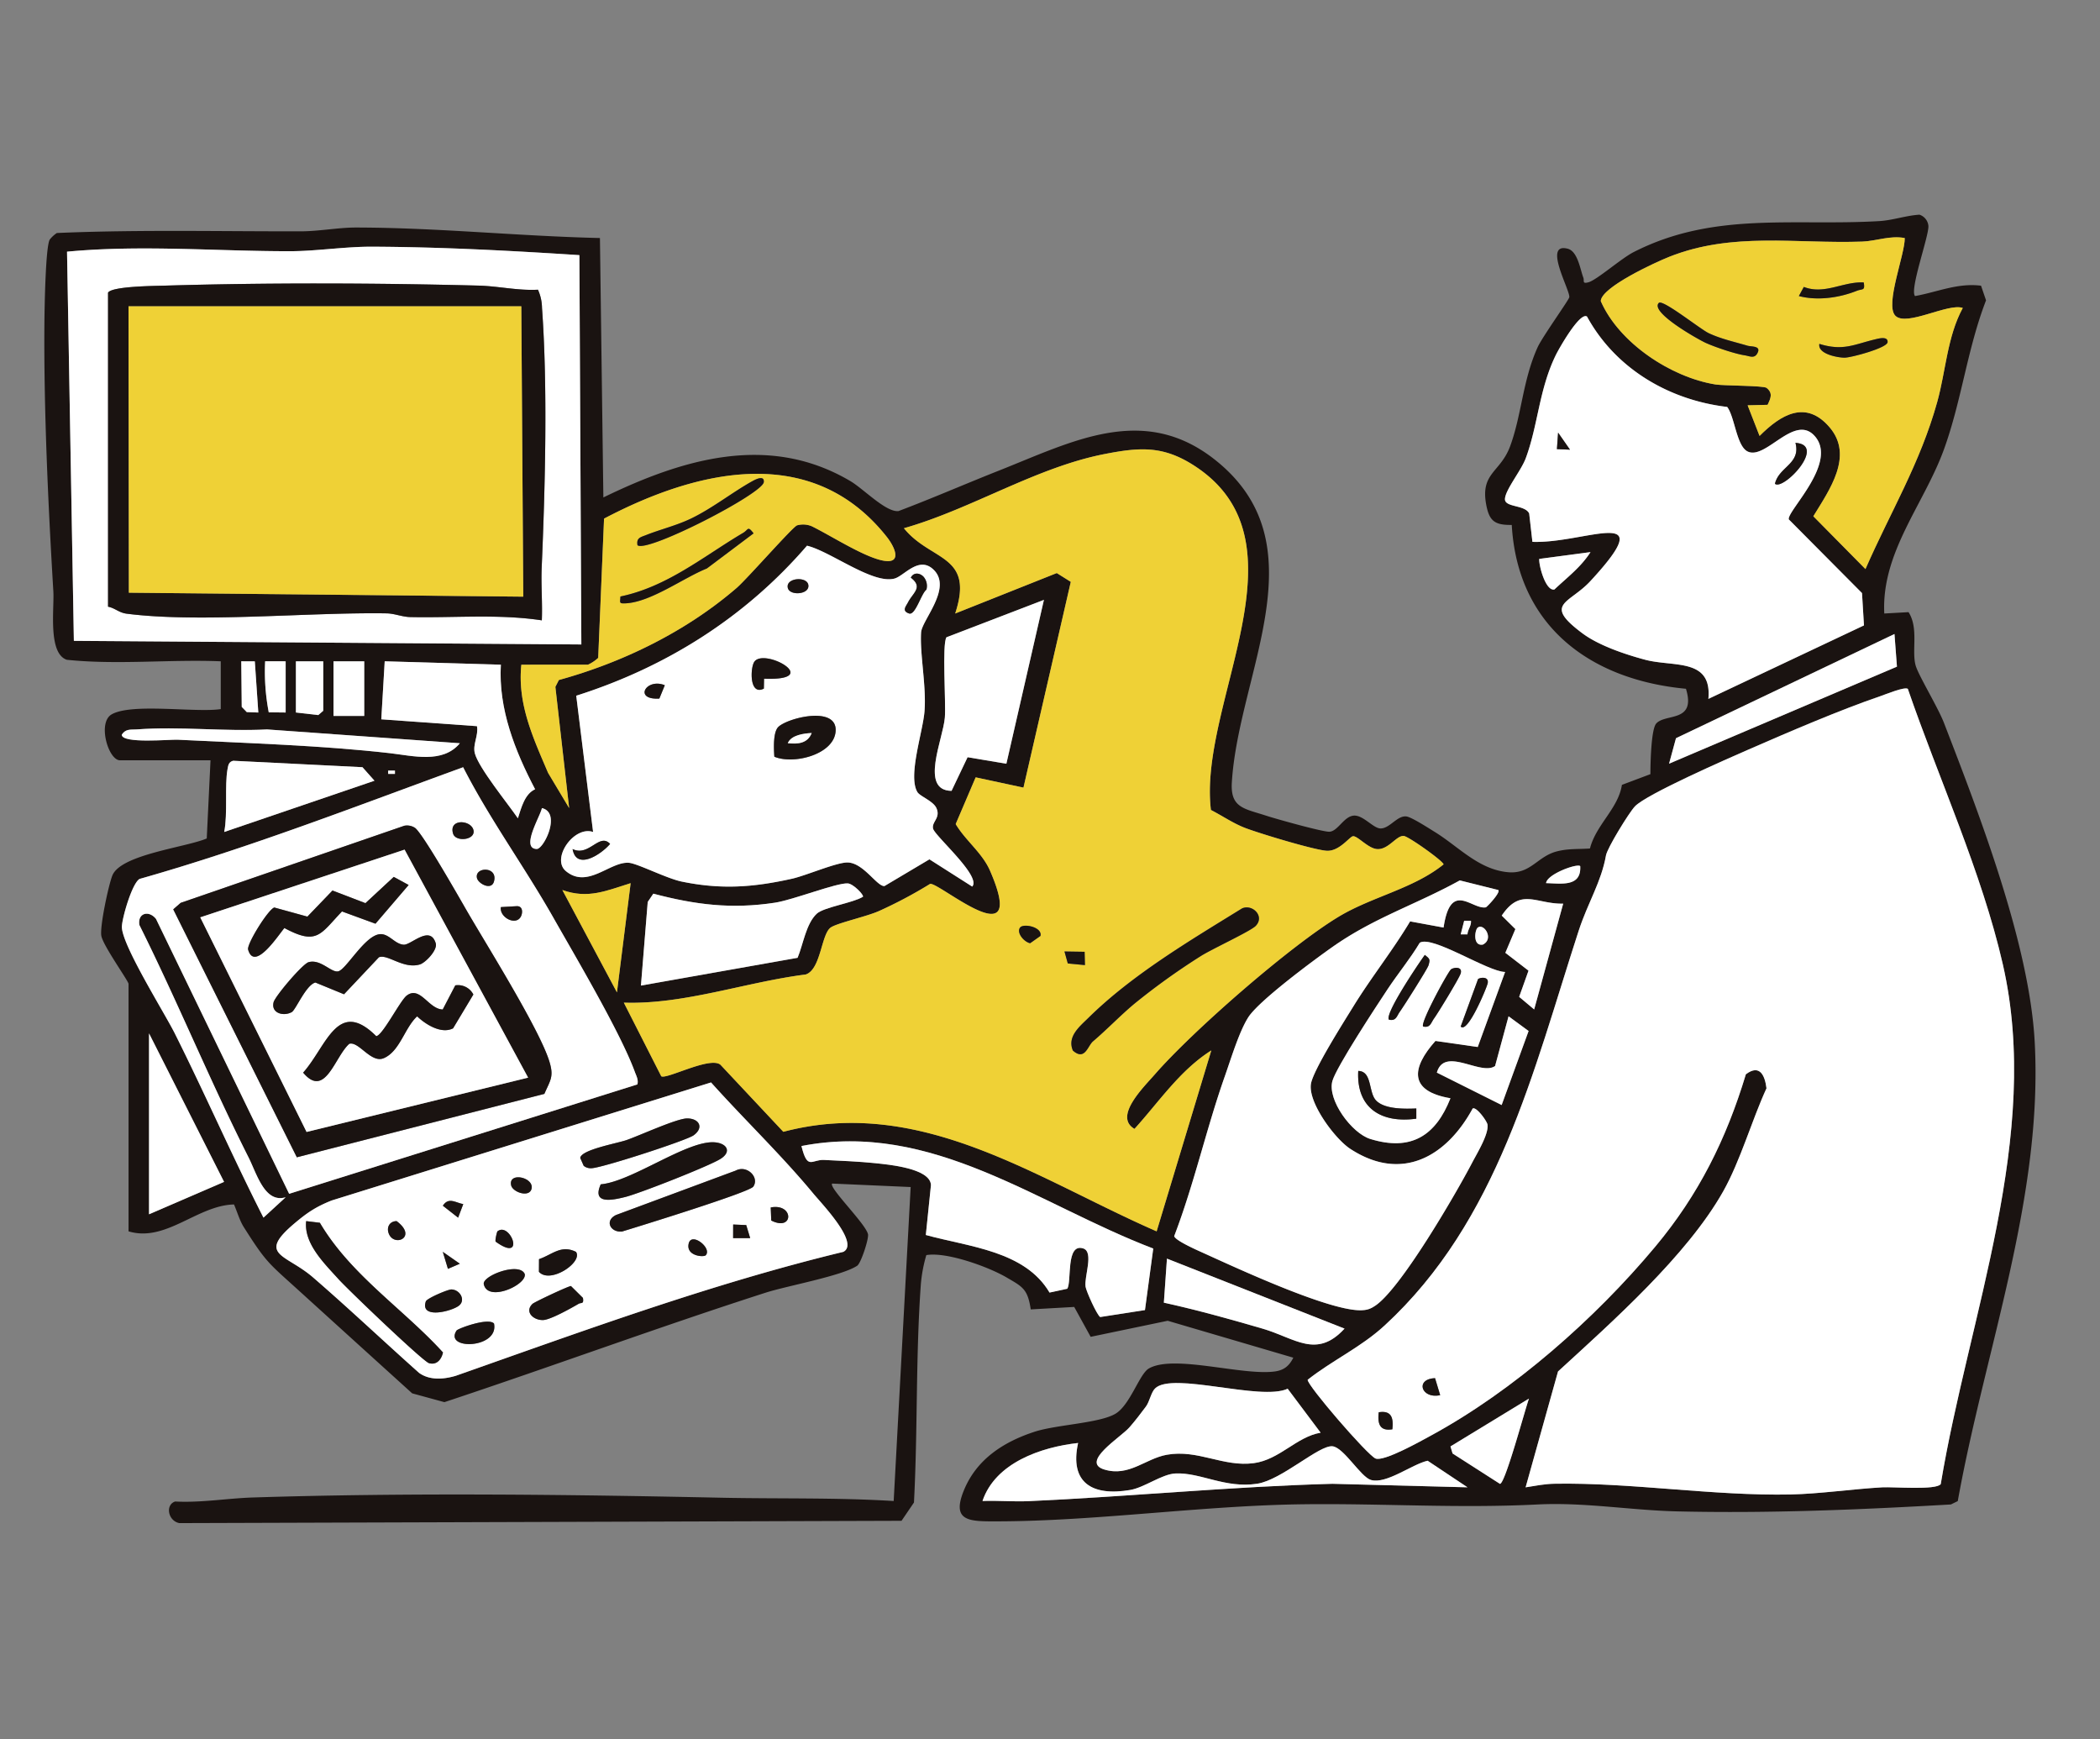 <svg xmlns="http://www.w3.org/2000/svg" width="900" height="745.358" viewBox="0 0 900 745.358"><rect x="0" y="0" width="900" height="745.358" fill="#808080" stroke="none"/><defs><clipPath id="a"><path d="M0 0h853.363v560.691H0z" class="a"/></clipPath><style>.a{fill:none}.c{fill:#1a1311}.d{fill:#fff}.e{fill:#efd136}</style></defs><g style="clip-path:url(#a)" transform="translate(19 92)"><path d="M372.699 551.859c1.641-31.065.717-62.585 2.955-93.586a62.7 62.7 0 0 1 2.345-12.434c8.677-1.482 26.591 5.02 34.332 9.54 6.947 4.059 9.107 4.95 10.415 13.73l18.631-1.055 7.048 12.806 33.017-6.883 53.832 15.821c-1.778 3.577-4.056 5.389-7.972 5.911-14.054 1.876-43.344-7.445-53.963-1.263-4.029 2.342-7.994 15.63-14.282 19.369-6.862 4.081-25.316 4.663-34.713 7.734-13.364 4.37-24.917 11.864-30.324 25.28-5.392 13.373 2.708 13.132 14.6 13.105 42.813-.1 88.261-6.868 131.715-7.332 34.219-.363 65.534 1.815 99.634.095 20-1.01 40.023 2.507 59.941 2.967 39.294.909 78.029-.714 117.192-2.97l2.943-1.446c11.65-64.839 36.588-130.178 32.965-196.831-2.278-41.9-23.581-97.036-38.891-136.665-2.556-6.615-10.86-20.235-12.1-24.478-1.857-6.359 1.379-16.018-3.071-22.956l-10.4.583c-1.3-26.225 17.009-46.772 25.548-70.264 7.567-20.818 10.046-43.234 18.064-63.93l-2.147-6.28c-10.046-1.26-18.671 2.708-28.29 4.441-2.406-2.757 5.99-25.692 5.737-30.068a5.578 5.578 0 0 0-3.842-4.802c-5.782.36-11.437 2.406-17.225 2.748-36.894 2.179-70.933-4.234-105.274 13.29-5.3 2.705-15.737 11.9-19.3 12.91-2.9.823-1.732-.625-2.242-1.949-1.342-3.486-2.382-11.266-6.673-12.407-10.866-2.879 1.2 18.043.643 20.809-.25 1.244-11.6 17.048-13.578 21.434-6.414 14.2-6.807 28.912-11.763 42.368-4.154 11.275-12.776 11.354-10.275 24.978 1.3 7.063 3.635 8.875 10.964 8.762 2.473 43.237 33.487 66.358 74.656 70.213 4.48 14.651-8.823 10.43-12.754 14.911-2.2 2.5-2.483 17.326-2.483 21.678l-12.211 4.59c-1.555 10.144-11.077 17.048-13.694 27.262-4.965.366-9.155-.037-14.145 1.235-8.5 2.168-11.229 9.872-21.074 8.924-12.6-1.214-21.089-10.958-31.2-17.192-2.574-1.586-10.028-6.42-12.245-6.694-3.953-.491-7.207 5.264-11.144 5.139-3.141-.1-7.454-5.859-11.479-5.49-4.206.387-6.74 6.7-10.372 6.9-2.69.152-22.825-5.48-26.863-6.8-9.564-3.132-15.615-3.321-14.956-14.279 2.821-46.976 38.327-101.79-6.838-138.01-30.837-24.728-61.383-8.155-93.165 4.413-14.343 5.673-28.439 11.839-42.877 17.277-5.429.525-14.9-9.488-20.635-12.876-34.978-20.65-71.951-9.448-105.828 7.027L238.114 9.998c-34.9-.793-69.85-4.471-104.691-4.5-7.231-.009-15.8 1.613-23.325 1.629-34.868.064-70.039-.775-104.721.723a12.918 12.918 0 0 0-3.05 2.8C.525 13.651.099 39.55.04 45.598c-.354 37.031 1.61 78.892 3.824 115.816.439 7.341-2.406 26.6 5.785 29.321 21.715 2.257 44-.235 65.961.65v20.479c-10.72 1.623-38.107-2.7-46.769 2.266-6.142 3.519-1.43 19.674 3.584 19.674h38.794l-1.613 33.5c-8.908 3.818-36.857 6.835-40.459 15.88-1.641 4.114-5.444 21.943-4.715 25.878.787 4.254 11.653 19.369 11.653 20.553v106.043c15.969 4.837 29.452-11.141 45.2-11.519 1.305 3 2.449 6.951 4.166 9.662 9.775 15.435 10.561 15.374 23.843 27.436q24.154 21.94 48.349 43.844l13.81 3.779c45.979-15.249 91.512-32.06 137.622-46.9 9.119-2.934 32.8-7.191 39.294-11.565 1.61-1.083 4.974-11.357 4.639-13.413-.7-4.273-17.146-20.269-15.353-21.794l33.63 1.488-7.28 134.545c-24.645-1.519-49.248-.887-74-1.412-65.821-1.394-134.628-2.2-200.58-.1-11.074.354-22.154 2.315-33.362 1.723-4.312 1.4-3.1 8.292 1.79 9.259l309.519-.991Zm149.4-74.51c-13.986-4.078-28.067-8.009-42.3-11.12l1.324-18.878 76.108 29.986c-12.007 13.093-21.205 4.071-35.131.012m99.652-112.538 5.773-21.3 8.585 6.3-11.553 31.727-27.758-13.887c3.23-11.437 18.857 1.516 24.957-2.839m-7.442-8.146-18.122-2.6c-10.36 11.644-11.489 21.535 6.426 24.56-6.344 16.13-16.936 22.8-34.319 17.457-8.052-2.476-18.482-16.786-16.286-24.807 1.641-5.984 19.037-32.386 23.651-39.352 4.459-6.731 9.64-12.989 13.8-19.94 5.307-3.33 29.284 12.5 36.576 12.516Zm.031-51.182c2.717-1.952 7.045 4.895 2.162 7.3-4.428.775-3.455-6.368-2.162-7.3m-4.425 2.91h-2.9l1.482-5.834h2.9c.262 2.113-1.369 3.739-1.479 5.834m22.154 26.783 4.007-11.223-9.93-7.652 4.3-10.168-5.846-5.776c8.161-12.166 14.7-4.892 26.329-5.115l-12.438 45.326Zm-14.3-38.357c-5.965 1.055-15.084-11.72-18.095 8.661l-14.343-2.644c-7.484 12.5-16.67 23.993-24.31 36.406-3.974 6.456-17.167 27.2-18.177 33.154-1.363 8.036 10.25 23.609 16.832 27.912 22.111 14.45 41.291 3.266 52.472-17.3 1.662-.827 6.142 5.474 6.35 6.9.592 4.041-4.4 12.16-6.563 16.3-6.664 12.757-31.334 55.464-42.173 61.707a9.041 9.041 0 0 1-4.434 1.5c-12.974 1.337-55.168-18.418-69.117-24.718-2.388-1.077-11.54-5.108-11.989-6.993 8.576-22.407 13.767-46.037 21.742-68.63 2.571-7.286 6.075-18.958 9.994-25.118 4.526-7.115 28.223-24.642 36.287-30.3 17.735-12.449 35.515-17.982 54.372-28.381l16.493 4.12c1.122 1.006-4.889 7.344-5.349 7.426m-152.8 222.9c2.2-2.455 5.115-6.252 7.127-8.97 1.61-2.178 2.193-6.039 3.925-7.765 7.365-7.335 45.4 5.511 56.833.11l14.133 18.845c-10.375 1.757-17.561 11.571-28.668 13.044-13.129 1.741-23.889-5.99-37.281-3.583-9.137 1.644-16.182 9.506-26.707 6.334-10.461-3.154 6.722-13.636 10.638-18.015m-43.085 31.55c-6.569.3-13.251-.329-19.815-.067 5.526-16.374 25.091-23.087 40.974-24.853-3.745 16.978 5.959 22.938 22.352 20.126 6.078-1.043 13.566-6.8 19.388-7.063 10.723-.494 21.333 6.5 35.03 4.392 10.467-1.61 26.478-16.621 32.243-16.042 4.852.488 12.08 13.135 16.481 14.426 6.582 1.93 17.646-6.758 24.31-8.228l17.082 11.385-57.879-1.51c-43.423 1.186-87.038 5.484-130.166 7.435m181.649-20.418-.906-3.019 33.642-20.5c-1.69 4.626-10.2 36.5-12.425 36.54Zm92.8-512.782c27.177-10.8 54.137-5.548 82.747-6.545 5.828-.2 11.971-2.705 18.235-1.516.155 6.893-8.6 28.61-4.02 33.283 4.724 4.813 22.712-5.566 28.9-3.318-6.667 12.236-7.274 27.04-10.952 40.254-7.329 26.338-19.94 46.921-30.757 71.628l-22.34-22.626c6.9-11.318 17.381-25.868 7-38.08-10.147-11.943-20.859-5.555-30.047 3.659l-5.117-13.126 8.555-.21c1.324-2.8 2.388-5.014-.442-7.255-1.275-1.013-18.3-.9-21.876-1.467-19.058-3.053-41.337-17.774-49.172-35.722.146-5.95 23.52-16.667 29.284-18.958m-55.658 129.433 21.965-2.919c-4.1 6.435-9.982 10.833-15.463 16.018-3.736.823-6.706-10.2-6.5-13.1m45.336 43.192c-8.491-2.269-19.781-6.057-26.78-11.269-17.2-12.809-5.734-12.583 3.355-22.41 30.91-33.423-2.245-15.993-24.841-16.826l-1.385-12.144c-1.754-3.8-10.467-2.534-10.381-6.182.091-3.892 6.926-12.163 8.9-17.463 5.337-14.358 5.676-29.431 12.864-44.192 1.345-2.763 10.342-18.68 13.4-16.554 12.184 22.267 35.03 35.762 60.072 38.726 3.257 4.261 3.989 16.734 8.759 19.086 7.722 3.806 19.964-16.2 28.647-6.728 10.446 11.4-11.906 32.267-11 35.835l31.378 31.569.836 13.852-66.678 31.492c1.622-17.668-14.978-13.532-27.146-16.789m13.27 33.642 93.638-44.655 1.055 13.977-97.658 41.59Zm-17.6 29.214c4.886-5.212 39.66-20.415 48.779-24.4 16.829-7.347 39.147-16.945 56.254-22.779 2.3-.784 10.543-4.206 11.934-3.19 13.184 38.321 31.684 78.581 40.712 118.061 16.783 73.412-14.66 150.627-26.607 222.709-1.9 2.7-20.339 1.128-25.054 1.394-12.638.711-26.887 2.8-39.391 3.056-32.889.674-68.4-5.16-101-4.6-4.483.076-8.158.878-12.474 1.54l13.89-49.65c23.157-21.227 55.3-49.715 70.752-77.117 7.411-13.139 12.224-30.339 18.592-44.216-.68-5.557-2.916-10.485-8.841-6.008-8.4 27.8-20.226 51.578-38.815 73.842-25.753 30.843-60.725 61.725-96.111 80.954-4.312 2.345-20.364 11.4-23.837 9.826-3.6-1.635-29.229-31.312-29.037-33.719 10.572-8.333 22.866-13.962 32.864-23.162 48.891-44.966 63.759-109.177 83.247-169.139 3.971-12.211 9.7-20.931 11.736-32.389.57-3.211 9.811-18.253 12.4-21.019m-23.438 25.6c.534 9.1-8.277 7.423-14.633 7.292.369-3.852 13.352-8.564 14.633-7.292m-203.8-176.593c15.008-2.919 24.926-3.657 38.22 4.883 50.752 32.6 1.735 101.592 7.307 147.647 4.819 2.473 9.375 5.627 14.438 7.615 5.785 2.272 30.3 9.707 35.359 9.869 5.389.174 9.683-6.124 11.12-6.234 1.995-.156 6.527 5.313 10.385 5.52 4.825.256 8.234-5.92 11.354-5.633 2.059.189 17.045 10.857 17.045 12.187-12.952 10.439-30.632 13.8-44.908 22.389-20.958 12.617-62.542 48.916-78.789 67.55-4.864 5.578-17.808 18.131-8.762 23.4 10.54-11.6 19.427-25.066 32.926-33.615l-23.432 77.516c-51.327-22.394-101-58.205-159.986-42.654l-26.976-28.766c-4.556-3.6-23.017 6.386-25.338 4.977l-16.039-31.55c25.777.872 52.2-8.8 77.947-12.071 6.609-2.156 6.618-17.573 10.863-20.223 3.1-1.94 15.231-4.6 20.5-6.951a192.159 192.159 0 0 0 21.962-11.659c3.95-.714 42.441 32.849 25.64-5.7-3.306-7.588-10.552-12.937-14.688-19.927l8.564-20.025 20.482 4.407 20.281-88.179-6.008-3.76-43.537 17.327c8.353-25.46-10.433-22.242-21.971-36.549 28.946-8.222 56.568-26.061 86.041-31.794m-203.162 183.91-5.868 46.79-23.4-43.865c11.065 3.98 19.064.21 29.263-2.925m-27.744-5.176c-6.45-5.368 3.468-19.549 11.656-16.768l-7.219-58.392c38.6-12.251 72.46-33.606 98.893-64.281 10.009 2.385 28.177 16.612 37.522 14.072 4.166-1.131 10.513-10 16.838-3.681 7.9 7.884-5.124 21.489-5.462 26.774-.592 9.192 2.275 22.745 1.476 33.633-.653 8.881-7.222 27.8-3.068 34.765 1.095 1.839 6.835 3.843 8.183 6.923 1.848 4.233-2.113 5.8-1.458 8.741.692 3.114 20.842 20.443 16.774 24.838l-18.331-11.671-19.263 11.446c-3.205.274-8.954-9.927-15.78-10.095-4.669-.116-17.875 5.624-23.9 6.969-16.655 3.718-30.343 4.685-47.2 1.217-6.53-1.342-19.055-7.811-22.724-8.055-8.106-.543-17.628 11.3-26.933 3.565m-12.507-9.485c-7.073-.165 1.7-14.3 2.214-17.521 8.46 1.992.805 17.591-2.214 17.521m177.792-24.906c-13.773-.159-3.657-22-2.876-31.4.522-6.31-1.275-31.465.692-34.411l41.767-16.03-16.091 70.219-16.624-2.788Zm-75.721 47.937c7.832-1.189 26.393-8.555 31.242-8.271 2.361.137 7.03 5 6.487 5.731-4.264 2.644-16.786 4.456-19.781 7.255-4.626 4.322-5.819 13.212-8.225 18.894l-67.129 11.9 2.912-35.846 2.4-3.535c18.027 4.752 33.5 6.694 52.094 3.867M12.657 182.613 9.729 15.847c31.9-3 63.939-.165 95.712-.2 11.022-.012 23.508-1.982 34.993-1.934 29.6.125 59.334 1.7 88.874 3.617l.839 166.83Zm224.716 7.3 2.507-59.672c39.736-20.909 89.012-32.8 121.15 7.789 3.794 4.788 6.92 12.318-2.568 9.976-8.378-2.071-21.388-10.488-29.528-14.49a9.5 9.5 0 0 0-6.328-.4c-1.793.522-21.431 22.959-25.923 26.829-21.684 18.694-48.657 31.869-76.17 39.453l-1.494 2.934 5.9 51.938-9.03-15.09c-6.371-14.932-13.212-29.565-11.449-46.336h28.546a16.875 16.875 0 0 0 4.392-2.928M86.764 213.148l-2.165-2.227-.2-19.546 5.807.03 1.5 21.922Zm7.872-21.773 8.79.006v21.94l-7.246-.076a92.329 92.329 0 0 1-1.543-21.87m13.181 21.946v-21.94h11.711v21.211l-2.129 1.833Zm16.1-21.94h13.181v23.4H123.92Zm24.273 39.388c-28.97-3.321-60.859-4.294-90.939-5.779-3.44-.171-24.075 1.812-24.066-2.159 1.754-2.669 3.873-2.065 6.493-2.26 18.2-1.36 37.436.958 55.753.006l82.65 5.926c-7.338 8.8-20.031 5.4-29.891 4.267m36.332.125c-1.055-3.834 1.641-7.722.887-11.717l-41-2.937 1.464-24.865 49.788 1.461c-1.119 18.884 6.063 36.97 14.673 53.381-4.447 1.992-5.9 7.881-7.381 12.446-4.242-6.243-16.682-21.437-18.427-27.768m-105.99 6.56c.308-1.665.506-2.961 2.4-3.449l55.4 2.757 5.145 5.795-64.4 21.962c1.571-7.969.107-19.808 1.446-27.064m68.816.75h2.913v1.433h-2.913ZM44.869 428.345v-77.526l32.157 63.64Zm11.01-77.557c-4.511-9-23.026-38.406-22.648-45.832.2-3.989 4.416-18.567 7.612-20.324 47.138-13.361 92.708-31.135 138.644-47.858 11.336 22.218 26.3 42.67 38.675 64.494 9.564 16.875 28.757 49.26 34.905 66.056.647 1.763 1.61 3.385 1.095 5.371l-149.249 46.876-57.064-117.802c-3.053-3.821-7.945-2.541-7.124 2.6 16.337 32.753 30.308 66.939 46.805 99.629 3.532 7 6.923 19.732 15.9 17.042l-9.518 8.738c-13.263-26.039-24.94-52.865-38.033-78.989m273.744 68.755c3.547 4.285 19.876 21.217 12.8 24.908-56.492 13.654-111.3 33.828-166.065 53.1-5.1 1.522-11.184 2.077-15.771-1.257-15.167-13.511-30.05-27.61-45.43-40.907-11.656-10.08-24.209-9.451-7.868-23.2 5.261-4.425 9-7.012 15.85-9.744l162.6-50.587c14.349 16 30.184 31.129 43.89 47.69m50.358-3.739c-.354-7.213-18.366-8.777-24.057-9.378-6.35-.668-15.194-1.052-21.785-1.36-5.3-.247-7.057 4.55-9.659-5.968 56.01-10.906 101.452 25.152 150.77 43.929l-3.557 26.367-19.192 2.986c-1.531-1.128-5.929-10.982-6.255-12.98-.686-4.23 3.681-14.926-1.016-16.42-7.542-2.4-4.852 14.224-6.832 17.271l-7.605 1.643c-10.583-17.915-34.521-19.558-53.015-24.676Z" class="c"/><path d="M574.293 476.102c-10 9.2-22.291 14.825-32.865 23.163-.2 2.4 25.429 32.081 29.037 33.716 3.471 1.577 19.525-7.481 23.834-9.823 35.387-19.229 70.362-50.114 96.111-80.957 18.592-22.261 30.422-46.046 38.815-73.842 5.929-4.477 8.164.451 8.841 6.011-6.367 13.872-11.179 31.072-18.587 44.216-15.453 27.4-47.6 55.888-70.752 77.114l-13.895 49.657c4.315-.665 7.994-1.464 12.477-1.543 32.6-.564 68.105 5.27 100.994 4.6 12.5-.256 26.756-2.348 39.391-3.059 4.718-.265 23.157 1.305 25.054-1.394 11.946-72.082 43.393-149.294 26.606-222.709-9.027-39.48-27.528-79.74-40.712-118.058-1.391-1.019-9.631 2.4-11.931 3.19-17.109 5.831-39.428 15.432-56.257 22.776-9.119 3.983-43.893 19.186-48.779 24.4-2.592 2.763-11.833 17.808-12.4 21.019-2.031 11.455-7.765 20.174-11.733 32.386-19.488 59.962-34.359 124.173-83.247 169.139m3.431 44.387c-5.4.866-6.4-2.327-5.84-7.3 5.4-.866 6.4 2.327 5.84 7.3m20.493-14.629c-8.073 1.729-10.909-6.938-2.2-7.289Z" class="d"/><path d="m390.369 170.905 43.536-17.332 6.008 3.763-20.285 88.177-20.482-4.4-8.564 20.025c4.135 6.987 11.379 12.336 14.688 19.927 16.8 38.543-21.69 4.983-25.64 5.7a192.445 192.445 0 0 1-21.965 11.659c-5.264 2.348-17.39 5.008-20.5 6.947-4.242 2.65-4.251 18.067-10.86 20.226-25.746 3.263-52.17 12.94-77.947 12.068l16.039 31.55c2.321 1.409 20.781-8.573 25.338-4.977l26.976 28.769c58.98-15.551 108.658 20.26 159.99 42.655l23.426-77.52c-13.5 8.549-22.382 22.014-32.923 33.615-9.046-5.264 3.9-17.817 8.762-23.4 16.246-18.631 57.83-54.93 78.789-67.547 14.276-8.594 31.956-11.952 44.908-22.389 0-1.333-14.987-12-17.048-12.187-3.117-.287-6.527 5.889-11.354 5.63-3.855-.2-8.387-5.676-10.382-5.52-1.436.113-5.731 6.411-11.12 6.237-5.063-.165-29.574-7.6-35.359-9.869-5.063-1.988-9.619-5.142-14.438-7.618-5.572-46.055 43.441-115.048-7.307-147.644-13.294-8.539-23.215-7.8-38.22-4.883-29.476 5.734-57.1 23.572-86.041 31.791 11.534 14.31 30.324 11.092 21.971 36.552m27.8 134.585c1.418-1.921 9.625-.238 8.747 3.571l-4.416 3.126c-2.659-.525-5.956-4.492-4.331-6.7m20.463 15.372-1.427-5.136 8.634.134.143 5.7Zm80.548-16.115c-2.162 2.272-19.073 10.058-23.609 12.977a291.787 291.787 0 0 0-28.539 20.495c-6.014 5.038-11.559 10.879-17.616 16.03-2.251 1.912-3.455 8.512-8.613 3.931-2.525-5.993 2.873-10.26 6.627-13.959 18.805-18.543 43.484-33.112 65.864-46.939 4.361-2 9.878 3.272 5.889 7.466" class="e"/><path d="M320.382 284.565c6.032-1.345 19.238-7.088 23.907-6.972 6.825.171 12.574 10.369 15.78 10.095l19.262-11.45 18.332 11.675c4.068-4.4-16.079-21.724-16.774-24.841-.653-2.94 3.306-4.508 1.458-8.738-1.345-3.083-7.085-5.084-8.183-6.923-4.154-6.972 2.415-25.884 3.068-34.765.8-10.891-2.065-24.441-1.476-33.633.339-5.288 13.361-18.894 5.465-26.774-6.328-6.316-12.672 2.547-16.838 3.681-9.345 2.54-27.512-11.69-37.522-14.075-26.436 30.678-60.292 52.03-98.9 64.284l7.222 58.389c-8.189-2.778-18.107 11.4-11.656 16.768 9.3 7.74 18.826-4.105 26.93-3.565 3.672.247 16.194 6.713 22.727 8.058 16.853 3.465 30.541 2.5 47.193-1.217m-1.749-124.649c-.961-4.294 7.966-5.011 8.768-1.418.961 4.294-7.963 5.011-8.768 1.418m51.984 10.976c-3.26-1.1-1.351-3.028-.448-4.782 2.11-4.1 6.591-6.459 1.183-10.565 1.305-2.556 4.032-1.946 5.484-.36a6.032 6.032 0 0 1 1.2 5.52c-2.184 1.546-4.712 11.1-7.417 10.186m-66.37 20.767c4.108-6.344 30.065 8.18 4.212 7.188l-.082 4.239c-6.243 3.172-5.853-8.765-4.129-11.428m-38.33 9.984-2.336 5.709c-11.205.7-5.685-8.954 2.336-5.709m46.943 30.623c-.207-3.269-.616-10.467 1.711-12.745 3.986-3.9 25.191-9.2 24.563 1.729-.579 10.095-18.033 14.517-26.274 11.016m-86.456 39.577c7.042 3.419 11.473-7.17 16.066-2.2-3.827 4.517-14.49 11.513-16.066 2.2M123.136 422.44c-6.85 2.733-10.589 5.319-15.85 9.744-16.341 13.752-3.788 13.123 7.868 23.2 15.383 13.3 30.266 27.4 45.43 40.907 4.587 3.333 10.677 2.778 15.774 1.257 54.762-19.272 109.573-39.446 166.065-53.1 7.079-3.69-9.253-20.626-12.8-24.908-13.709-16.56-29.543-31.687-43.89-47.69Zm76.916-6.551c-1.241-5.77 9.82-3.434 8.768 1.461-.86 4.007-8.119 1.571-8.768-1.461m-29.251 8.786c2.492-3.824 5.4-1.287 8.741-.7l-2.205 5.825Zm-5.925 67.471c-2.553-.711-34.768-31.541-38.778-35.991-6.151-6.828-14.953-15.276-13.88-24.883l5.868.708c13.167 22.352 35.908 37.037 52.767 55.58-.665 2.98-2.662 5.508-5.975 4.587m-17.389-55.913c-.8-2.58.653-4.932 3.5-4.959 9.351 7-1.47 11.507-3.5 4.959m45.93 3.834c-.308-.732.6-4.267.772-4.4 5.535-4.37 12.349 13.855-.772 4.4m-22.645 4.373 7.3 5.09-5.1 2.2Zm3.687 16.118c3.693.085 6.225 4.587 3.239 6.932-3.135 2.464-16.777 5.917-14.2-1.8.442-1.333 9.485-5.169 10.964-5.136m18.259 14.6c2.232 10.857-21.614 11.476-16.036 2.995.552-.842 13.614-5.685 16.036-2.995m38.113-10.973c.451 2.849-.692 1.842-1.906 2.553-3.172 1.854-12.022 6.825-15.145 6.926-4.2.137-8.1-3.547-4.562-6.926.848-.811 15.456-7.658 16.478-7.643Zm-42.493-5.88c-.787-3.59 15.3-9.711 17.552-4.346.976 4.6-15.822 12.248-17.552 4.346m23.63-5.307.031-5.423c5.816-2.019 9.482-6.28 15.85-3.126 3.089 4.431-11.1 13.935-15.88 8.549m71.509-7.115c-.881.988-8.683.339-7.3-5.1 1.25-4.91 10.034 2.037 7.3 5.1m17.332-12.916 1.7 5.6h-7.32l.015-5.837Zm10.72-1.952-.223-5.593c10.019-1.9 9.9 10.479.223 5.593m-7.7-14.514c-1.7 2.443-49.562 17.2-56.263 19.241-4.953.445-7.576-4.642-2.559-7.088l51.276-19.025c4.816-2.577 10.308 2.888 7.545 6.871m-14.072-11.871c-4.965 3.1-34.548 14.743-40.764 16.3-6.09 1.528-14.322 3.1-10.531-5.423 13.288-1.159 36.829-18.781 48.7-18.006 5.276.348 7.621 3.986 2.6 7.127m-11.564-10.083c-3.123 2.22-39.882 14.172-43.826 14.066a4.73 4.73 0 0 1-3.23-1.043l-1.476-3.376c.5-3.547 15.676-6.194 19.812-7.628 5.645-1.955 21.553-9.271 25.978-9.287 5.249-.018 7.344 4 2.742 7.268m500.799-232.395-31.376-31.569c-.906-3.565 21.449-24.435 11-35.835-8.683-9.476-20.922 10.534-28.647 6.728-4.77-2.351-5.5-14.825-8.756-19.086-25.045-2.964-47.888-16.46-60.075-38.726-3.062-2.126-12.056 13.791-13.4 16.554-7.188 14.761-7.527 29.833-12.864 44.192-1.97 5.3-8.808 13.575-8.9 17.463-.085 3.648 8.628 2.379 10.385 6.182l1.382 12.147c22.6.83 55.75-16.6 24.841 16.823-9.088 9.826-20.556 9.6-3.355 22.41 7 5.212 18.293 9 26.783 11.272 12.166 3.254 28.769-.881 27.146 16.786l66.678-31.492ZM648.248 100.46l.506-7.072 5.093 7.3Zm93.449 14.852c1.686-7.326 11.162-8.515 8.783-17.536 13.639.894-5.279 20.608-8.783 17.536M140.439 13.717c-11.487-.051-23.976 1.919-35 1.931-31.773.037-63.8-2.8-95.712.2l2.93 166.769 217.491 1.549-.839-166.834c-29.538-1.915-59.27-3.492-88.87-3.615m45.686 16.679c8.378.213 16.917 2.22 25.429 1.754a19.422 19.422 0 0 1 1.735 7.78c2.467 33.874 1.351 77.1-.125 111.168-.329 7.542.369 15.2.052 22.736-18.579-2.8-37.613-1-56.412-1.406-3.465-.073-6.667-1.525-10.128-1.583-33.386-.543-80.109 4.163-111.385.137-3.343-.43-4.956-2.4-7.981-3V33.407c1.693-2.736 19.686-2.861 24.084-2.992 44.442-1.324 90.625-1.153 134.731-.021m436.993 258.999-16.49-4.117c-18.86 10.4-36.64 15.929-54.375 28.378-8.064 5.66-31.761 23.188-36.287 30.3-3.919 6.161-7.42 17.832-9.994 25.118-7.975 22.593-13.166 46.223-21.742 68.63.448 1.885 9.6 5.917 11.989 7 13.95 6.295 56.144 26.051 69.112 24.713a9.03 9.03 0 0 0 4.431-1.5c10.842-6.243 35.509-48.946 42.173-61.707 2.165-4.145 7.158-12.263 6.563-16.3-.207-1.421-4.688-7.722-6.347-6.9-11.184 20.568-30.364 31.751-52.472 17.3-6.584-4.3-18.2-19.876-16.835-27.912 1.009-5.95 14.2-26.7 18.177-33.154 7.64-12.413 16.826-23.9 24.31-36.406l14.343 2.644c3.01-20.382 12.132-7.606 18.095-8.661.464-.082 6.472-6.417 5.349-7.426" class="d"/><path d="M716.222 72.75c3.568.573 20.6.457 21.876 1.467 2.83 2.245 1.763 4.462.442 7.259l-8.555.21 5.118 13.129c9.183-9.22 19.894-15.6 30.044-3.663 10.378 12.214-.1 26.765-7.005 38.083l22.343 22.626c10.815-24.71 23.426-45.293 30.757-71.628 3.678-13.215 4.282-28.019 10.952-40.254-6.185-2.248-24.176 8.128-28.9 3.318-4.587-4.672 4.172-26.393 4.017-33.283-6.264-1.189-12.407 1.311-18.235 1.513-28.607 1-55.57-4.248-82.744 6.548-5.767 2.29-29.141 13.007-29.284 18.958 7.832 17.948 30.111 32.666 49.172 35.719m35.721-37.893 2.126-3.913c8.838 3.468 16.823-2.379 25.676-1.921.656 3.73-.573 2.635-2.925 3.574-7.591 3.035-16.957 4.346-24.877 2.26m38.028 19.756c-.156 2.473-15.426 6.594-18.351 6.649-2.76.049-11.736-1.513-10.891-5.911 10.125 3.169 14.846.253 23.743-1.894 1.6-.387 5.67-1.534 5.5 1.156m-98.046-16.813c1.674-1.677 17.738 11.257 21.4 12.977 5.313 2.492 11.028 3.7 16.618 5.362 1.622.485 5.654-.012 4.413 2.842-1.29 2.964-3.434 1.607-5.541 1.29-4.279-.64-12.678-3.5-16.74-5.322-3.007-1.348-24.136-13.154-20.15-17.149" class="e"/><path d="M87.533 404.002c-16.493-32.694-30.468-66.879-46.8-99.631-.823-5.142 4.068-6.423 7.124-2.6l57.065 117.8 149.245-46.875c.515-1.985-.445-3.608-1.092-5.371-6.148-16.8-25.341-49.181-34.908-66.056-12.37-21.821-27.338-42.276-38.672-64.494-45.936 16.725-91.509 34.5-138.644 47.858-3.2 1.757-7.411 16.335-7.612 20.324-.381 7.426 18.137 36.829 22.648 45.832 13.09 26.125 24.767 52.951 38.025 78.993l9.521-8.738c-8.973 2.693-12.367-10.04-15.9-17.042m116.889-103.663c-1.9 4.807-9.509.854-8.759-3.632l6.88-.4c2.452-.024 2.47 2.534 1.879 4.029m-11.711-14.627c-1.086 4.029-6.758.955-7.3-1.47-1.08-4.831 9.079-5.133 7.3 1.47m-8.778-21.901c.863 4.206-7.637 5.127-8.756 1.421-1.982-6.575 7.832-5.938 8.756-1.421m-125.5 31.084 95.846-33.039a6.2 6.2 0 0 1 4.386.79c2.946 1.436 19.394 30.474 22.6 36 8.478 14.624 30.959 50.438 35.2 64.284 1.995 6.508.384 7.933-2.168 13.828l-106.075 27.168-52.969-106.246Z" class="d"/><path d="M204.438 192.845c-1.766 16.771 5.078 31.407 11.449 46.339l9.03 15.09-5.902-51.934 1.5-2.934c27.512-7.585 54.482-20.763 76.169-39.446 4.492-3.87 24.13-26.311 25.92-26.832a9.533 9.533 0 0 1 6.331.4c8.14 4 21.15 12.422 29.528 14.49 9.485 2.342 6.359-5.185 2.568-9.973-32.137-40.598-81.416-28.705-121.151-7.805l-2.507 59.676a16.8 16.8 0 0 1-4.389 2.925Zm49.777-51.205c-.57-3.187 1.415-3.449 3.681-4.352 6.145-2.443 13-4.065 19.266-7.079 9.229-4.441 17.884-11.376 26.375-16.072 1.363-.753 5.075-2.626 4.806.451-.428 4.958-50.091 30.488-54.128 27.052m-7.323 21.971c20.174-4.2 35.719-17.3 52.551-27.238 2.385-1.409 1.912-3.208 4.523.18l-20.032 15.053c-10.1 4.056-24.011 14.429-34.85 14.938-2.906.137-2.318-.287-2.19-2.931" class="e"/><path d="m430.794 461.896 7.609-1.644c1.979-3.041-.711-19.665 6.832-17.268 4.7 1.5.329 12.187 1.016 16.42.326 2 4.724 11.855 6.255 12.977l19.192-2.983 3.553-26.372c-49.315-18.778-94.76-54.832-150.77-43.929 2.6 10.522 4.358 5.721 9.659 5.968 6.591.3 15.435.7 21.785 1.363 5.691.6 23.7 2.162 24.057 9.378l-2.2 21.416c18.494 5.115 42.432 6.758 53.015 24.673m158.666-149.903c-4.16 6.947-9.345 13.209-13.8 19.933-4.614 6.966-22.01 33.368-23.648 39.355-2.2 8.018 8.231 22.334 16.283 24.8 17.384 5.346 27.976-1.324 34.319-17.457-17.915-3.025-16.786-12.913-6.426-24.56l18.122 2.6 11.73-32.16c-7.292-.018-31.27-15.85-36.576-12.513m-18.64 67.669c3.7 3.721 12.236 3.55 17.164 3.343v4.381c-14.926 2.053-25.756-4.465-24.886-20.464 6.109.119 4.248 9.25 7.722 12.745m5.453-34.7c-2.04-2.318 12.739-24.161 15.362-27.756 2.144 1.72 2.33 1.821 1.589 4.453-.406 1.446-10.61 17.564-12.312 19.909-1.314 1.812-1.528 4.065-4.639 3.394m42.286-15.533c-.421 1.894-8.6 21.727-11.544 18.457l7.442-20.351c1.1-.741 4.782-1.162 4.1 1.894m-23.008 15.063c-1.314 1.812-1.528 4.068-4.639 3.394-1.354-1.531 10.83-23.782 11.986-24.53 1.473-.949 5-1.138 4.09 1.836-.619 2.01-9.622 16.8-11.437 19.3m-141.22 193.244c10.525 3.172 17.567-4.691 26.7-6.334 13.395-2.406 24.154 5.325 37.281 3.584 11.11-1.47 18.3-11.284 28.671-13.044L532.859 503.1c-11.434 5.4-49.471-7.445-56.833-.11-1.735 1.726-2.315 5.587-3.928 7.765-2.01 2.717-4.925 6.514-7.124 8.973-3.919 4.377-21.1 14.859-10.638 18.012m-195.74-243.242-2.91 35.838 67.129-11.9c2.406-5.682 3.6-14.572 8.222-18.894 2.995-2.8 15.52-4.614 19.784-7.256.54-.729-4.126-5.59-6.487-5.728-4.849-.287-23.407 7.079-31.242 8.268-18.6 2.827-34.066.884-52.094-3.87Zm169.8-129.443-41.764 16.03c-1.967 2.943-.171 28.1-.7 34.411-.778 9.4-10.894 31.242 2.876 31.4l6.871-14.416 16.624 2.788Zm-218.06 81.165c-8.61-16.411-15.792-34.5-14.676-53.381l-49.785-1.464-1.464 24.868 41 2.934c.753 4-1.943 7.887-.887 11.72 1.744 6.331 14.182 21.522 18.427 27.768 1.476-4.566 2.931-10.455 7.381-12.446" class="d"/><path d="m609.93 545.348-17.082-11.385c-6.661 1.47-17.726 10.159-24.31 8.228-4.4-1.29-11.626-13.938-16.481-14.426-5.764-.576-21.776 14.435-32.243 16.042-13.7 2.107-24.307-4.886-35.03-4.392-5.819.268-13.309 6.02-19.385 7.063-16.4 2.812-26.1-3.147-22.355-20.123-15.88 1.763-35.448 8.475-40.974 24.85 6.563-.262 13.245.366 19.815.067 43.127-1.952 86.743-6.249 130.169-7.435ZM44.871 350.819v77.526l32.157-13.886Zm748.048-171.131L699.28 224.34l-2.964 10.915 97.661-41.585Zm-656.577 57.074-55.4-2.757c-1.9.491-2.1 1.787-2.4 3.452-1.342 7.252.122 19.092-1.449 27.061l64.4-21.962Zm344.78 210.592-1.324 18.878c14.233 3.111 28.314 7.042 42.3 11.12 13.925 4.059 23.124 13.081 35.131-.012ZM178.084 226.502l-82.65-5.926c-18.317.952-37.558-1.366-55.753-.006-2.62.2-4.736-.409-6.493 2.26-.006 3.968 20.629 1.988 24.069 2.159 30.077 1.485 61.969 2.458 90.936 5.776 9.86 1.131 22.556 4.541 29.891-4.264" class="d"/><path d="m245.405 333.255 5.868-46.79c-10.2 3.135-18.2 6.9-29.263 2.925Z" class="e"/><path d="m624.602 300.357 5.846 5.776-4.3 10.171 9.93 7.652-4.007 11.22 6.426 5.392 12.44-45.326c-11.635.223-18.171-7.051-26.332 5.115m11.669 206.975-33.645 20.5.909 3.022 20.309 13.014c2.232-.04 10.738-31.913 12.428-36.54m-39.477-139.677 27.762 13.883 11.554-31.727-8.585-6.3-5.776 21.3c-6.1 4.355-21.724-8.6-24.953 2.839M123.923 191.381h13.175v23.404h-13.175zm-4.393.001h-11.711v21.94l9.582 1.1 2.129-1.836Zm543.11-46.791-21.965 2.916c-.2 2.894 2.766 13.925 6.5 13.1 5.484-5.185 11.37-9.579 15.466-16.015M96.179 213.245l7.246.079v-21.943l-8.79-.006a92.33 92.33 0 0 0 1.543 21.87m-11.775-21.869.2 19.546 2.162 2.226 4.944.18-1.5-21.922Zm128.833 62.908c-.518 3.224-9.287 17.356-2.214 17.521 3.019.07 10.674-15.53 2.214-17.521m430.373 32.162c6.356.128 15.167 1.805 14.63-7.292-1.278-1.272-14.261 3.437-14.63 7.292m-27.106 26.335c4.883-2.4.555-9.247-2.162-7.3-1.293.927-2.266 8.073 2.162 7.3m-5.105-10.222h-2.9l-1.482 5.837h2.9c.107-2.1 1.741-3.724 1.479-5.837m-464.044-64.354h2.913v1.433h-2.913z" class="d"/><path d="m598.219 505.862-2.2-7.289c-8.7.351-5.868 9.018 2.2 7.289m-20.495 14.626c.561-4.971-.436-8.164-5.84-7.3-.561 4.971.436 8.164 5.84 7.3M447.43 344.219c-3.754 3.7-9.152 7.969-6.627 13.959 5.157 4.581 6.359-2.016 8.61-3.931 6.057-5.148 11.6-10.991 17.619-16.027a291.782 291.782 0 0 1 28.543-20.495c4.535-2.922 21.446-10.7 23.609-12.98 3.989-4.19-1.531-9.467-5.889-7.463-22.379 13.825-47.058 28.4-65.864 46.937m-10.229-28.49 1.427 5.133 7.35.7-.143-5.7Zm-19.035-10.243c-1.626 2.205 1.671 6.173 4.328 6.7l4.419-3.126c.878-3.809-7.332-5.493-8.747-3.571m-79.035-84.25c.628-10.931-20.574-5.633-24.563-1.726-2.324 2.278-1.918 9.473-1.711 12.742 8.241 3.5 25.695-.921 26.274-11.016m-20.51 5.233c1.452-3.5 6.9-4.193 10.247-4.358-1.741 4.477-5.9 4.819-10.247 4.358m-10.253-23.389.082-4.242c25.853.994-.1-13.532-4.212-7.185-1.723 2.662-2.114 14.6 4.129 11.428m69.661-42.384a6.026 6.026 0 0 0-1.2-5.517c-1.452-1.589-4.178-2.2-5.484.357 5.407 4.105.927 6.466-1.183 10.568-.9 1.751-2.812 3.681.448 4.782 2.705.912 5.233-8.64 7.417-10.189m-135.56 108.938c-4.593-4.968-9.024 5.621-16.066 2.2 1.577 9.308 12.239 2.315 16.066-2.2m23.449-68.004c-8.021-3.245-13.541 6.4-2.336 5.709Zm61.481-43.143c-.805-3.593-9.729-2.876-8.768 1.418.805 3.593 9.729 2.876 8.768-1.418M118.086 431.984l-5.868-.708c-1.07 9.6 7.728 18.055 13.88 24.88 4.01 4.453 36.226 35.283 38.778 35.991 3.312.921 5.31-1.6 5.975-4.587-16.856-18.543-39.593-33.225-52.765-55.577m126.924-3.324c-5.017 2.449-2.394 7.533 2.559 7.088 6.7-2.037 54.567-16.8 56.263-19.241 2.763-3.983-2.73-9.448-7.545-6.871Zm3.988-7.731c6.216-1.558 35.8-13.2 40.764-16.3 5.026-3.141 2.678-6.78-2.6-7.127-11.867-.775-35.408 16.847-48.7 18.006-3.791 8.521 4.441 6.95 10.531 5.423m.491-24.367c-4.136 1.433-19.314 4.078-19.812 7.625l1.476 3.376a4.717 4.717 0 0 0 3.23 1.046c3.943.107 40.7-11.849 43.826-14.066 4.6-3.269 2.5-7.289-2.742-7.271-4.425.015-20.333 7.335-25.978 9.29m-35.702 77.104c3.123-.1 11.974-5.072 15.145-6.926 1.214-.711 2.357.3 1.906-2.556l-5.14-5.083c-1.022-.018-15.63 6.832-16.478 7.643-3.532 3.379.363 7.063 4.563 6.926m-1.776-26.091-.031 5.423c4.782 5.386 18.97-4.117 15.877-8.549-6.365-3.153-10.034 1.107-15.847 3.126m-23.66 10.729c1.729 7.9 18.528.259 17.552-4.346-2.251-5.365-18.338.756-17.552 4.346m4.379 16.857c-2.425-2.69-15.484 2.153-16.036 2.995-5.578 8.482 18.265 7.859 16.036-2.995m-15.021-7.674c2.986-2.345.451-6.847-3.242-6.932-1.479-.034-10.519 3.8-10.964 5.136-2.571 7.713 11.071 4.261 14.206 1.8m31.121-50.142c1.052-4.895-10.009-7.231-8.768-1.461.65 3.031 7.908 5.468 8.768 1.461m-38.016 7.325 6.536 5.118 2.205-5.822c-3.343-.583-6.252-3.123-8.741.7m22.615 15.394c13.12 9.451 6.307-8.774.772-4.4-.174.137-1.08 3.672-.772 4.4m118.115-9.047c9.677 4.883 9.8-7.5-.223-5.6Zm-160.551.254c-2.842.027-4.291 2.379-3.5 4.959 2.028 6.548 12.846 2.046 3.5-4.959m19.791 13.166 2.205 7.292 5.1-2.2Zm105.407-3.651c-1.385 5.435 6.414 6.084 7.3 5.1 2.736-3.059-6.048-10.006-7.3-5.1m26.33-2.215-1.7-5.606-5.6-.232-.015 5.837ZM750.48 97.774c2.379 9.021-7.1 10.211-8.783 17.536 3.5 3.074 22.422-16.643 8.783-17.536m-102.232 2.692 5.6.226-5.093-7.3ZM27.302 33.408v134.57c3.028.6 4.639 2.571 7.981 3 31.279 4.026 78-.68 111.388-.137 3.462.055 6.664 1.507 10.125 1.583 18.8.406 37.833-1.4 56.415 1.4.314-7.533-.381-15.191-.055-22.736 1.476-34.069 2.6-77.291.128-111.168a19.476 19.476 0 0 0-1.738-7.78c-8.509.47-17.048-1.537-25.426-1.754-44.109-1.128-90.289-1.3-134.734.021-4.4.134-22.392.256-24.084 2.995m177.117 5.862.842 124.417-169.038-1.7-.144-122.73Zm524.395 21.013c2.1.314 4.251 1.671 5.538-1.293 1.244-2.855-2.788-2.354-4.413-2.839-5.587-1.659-11.3-2.87-16.615-5.362-3.666-1.72-19.729-14.654-21.4-12.977-3.986 4 17.143 15.8 20.15 17.149 4.062 1.821 12.462 4.681 16.74 5.322m31.914-4.92c-.845 4.4 8.131 5.959 10.891 5.907 2.925-.052 18.2-4.172 18.351-6.646.171-2.693-3.9-1.543-5.5-1.159-8.9 2.15-13.617 5.066-23.743 1.9m19.016-26.331c-8.854-.457-16.838 5.389-25.676 1.921l-2.129 3.91c7.923 2.089 17.286.778 24.88-2.257 2.351-.939 3.581.156 2.925-3.574M214.297 376.752c2.556-5.9 4.166-7.319 2.168-13.828-4.245-13.846-26.722-49.66-35.2-64.284-3.2-5.523-19.653-34.56-22.6-36a6.2 6.2 0 0 0-4.386-.79l-95.843 33.042-3.181 2.784 52.964 106.247Zm-59.901-104.666 52.94 97.713-94.945 23.269-45.561-91.964Zm20.781-6.857c1.116 3.705 9.619 2.787 8.756-1.421-.924-4.517-10.738-5.154-8.756 1.421m29.245 35.113c.592-1.494.573-4.053-1.879-4.029l-6.88.4c-.75 4.489 6.859 8.439 8.759 3.632m-19.012-16.097c.54 2.425 6.212 5.5 7.3 1.467 1.778-6.6-8.378-6.3-7.3-1.467m98.524-132.642 20.034-15.051c-2.611-3.388-2.141-1.589-4.526-.18-16.829 9.942-32.377 23.038-52.548 27.238-.128 2.644-.72 3.068 2.19 2.931 10.839-.509 24.746-10.882 34.85-14.938m24.41-37.015c.268-3.077-3.443-1.2-4.806-.451-8.494 4.693-17.143 11.63-26.375 16.072-6.268 3.013-13.12 4.635-19.268 7.078-2.266.9-4.251 1.165-3.681 4.352 4.035 3.434 53.695-22.1 54.128-27.052m279.645 272.793v-4.373c-4.928.207-13.468.378-17.164-3.343-3.474-3.5-1.613-12.626-7.722-12.745-.869 16 9.958 22.517 24.886 20.464m-7.073-45.82c1.7-2.345 11.906-18.463 12.312-19.906.741-2.635.555-2.736-1.589-4.456-2.623 3.593-17.4 25.438-15.362 27.756 3.111.674 3.324-1.583 4.639-3.394m21.986-18.211c-1.156.744-13.34 23-11.986 24.53 3.111.674 3.324-1.583 4.639-3.394 1.815-2.5 10.818-17.289 11.437-19.3.915-2.974-2.617-2.785-4.09-1.836m4.118 24.533c2.946 3.269 11.123-16.563 11.544-18.457.68-3.059-3-2.635-4.1-1.9Z" class="c"/><path d="M328.866 222.114c-3.349.165-8.8.86-10.247 4.358 4.346.461 8.506.119 10.247-4.358" class="d"/><path d="m205.261 163.681-.842-124.412-168.34-.018.146 122.739Z" class="e"/><path d="m207.338 369.795-52.942-97.707-87.566 29.019 45.561 91.961Zm-120-54.878c-.662-2.348 8.689-17.375 11.245-18.024l14.163 3.9 10.744-11.181 14.127 5.414 12.131-11.253 6.38 3.468-14.211 16.586-14.356-5.254c-9.323 9.765-10.632 14.657-24.67 7.112-2.284 2.537-12.8 19.016-15.557 9.232m10.921 22.584c.653-2.608 12.455-16.487 15.011-17.189 5.209-1.424 9.607 4.52 12.638 3.943 3.394-.644 11.367-15.307 17.851-15.929 3.934-.378 6.435 4.3 10.3 4.5 3.141.162 11.284-8.658 13.7-.576.851 2.845-4.386 8.314-6.819 9.043-7.069 2.113-13.843-4.617-17.546-3.071l-14.948 15.844-12.269-5.029c-4.026 1.013-8.411 11.714-10.131 12.675-3.48 1.943-8.96.491-7.786-4.212m12.661 30.151c10.064-11.321 14.737-32.145 31.321-15.636 2.708-.229 10.26-15.252 13.062-17.384 5.74-4.361 9.4 5.865 15.438 5.95l5.383-10.33a7.375 7.375 0 0 1 7.743 3.922l-8.692 14.49c-5.032 2.565-11.723-1.635-15.4-5.133-5.374 4.886-7.4 15.02-14.343 17.939-5.432 2.284-10.674-7.371-14.74-6.173-6.243 5.5-10.311 23.654-19.778 12.355" class="d"/><path d="M130.699 355.293c4.065-1.2 9.3 8.457 14.74 6.173 6.944-2.919 8.973-13.053 14.34-17.936 3.675 3.5 10.366 7.7 15.4 5.133l8.692-14.493a7.379 7.379 0 0 0-7.743-3.922l-5.38 10.33c-6.042-.082-9.7-10.308-15.438-5.947-2.8 2.129-10.357 17.155-13.065 17.384-16.594-16.509-21.26 4.312-31.324 15.633 9.464 11.3 13.532-6.859 19.778-12.355m-14.526-26.259 12.269 5.032 14.944-15.847c3.7-1.546 10.476 5.185 17.546 3.071 2.434-.729 7.67-6.194 6.819-9.043-2.415-8.082-10.555.738-13.7.576-3.864-.2-6.365-4.88-10.3-4.5-6.484.622-14.459 15.286-17.851 15.932-3.032.573-7.429-5.371-12.638-3.943-2.556.7-14.358 14.581-15.011 17.186-1.174 4.7 4.306 6.154 7.786 4.212 1.72-.958 6.106-11.662 10.131-12.675m-13.276-23.35c14.038 7.545 15.347 2.653 24.67-7.112l14.358 5.251 14.209-16.587-6.38-3.468-12.135 11.255-14.127-5.41-10.745 11.179-14.163-3.9c-2.556.65-11.906 15.676-11.245 18.024 2.757 9.784 13.273-6.694 15.557-9.232" class="c"/></g><path d="M0 0h900v745.358H0z" class="a"/></svg>